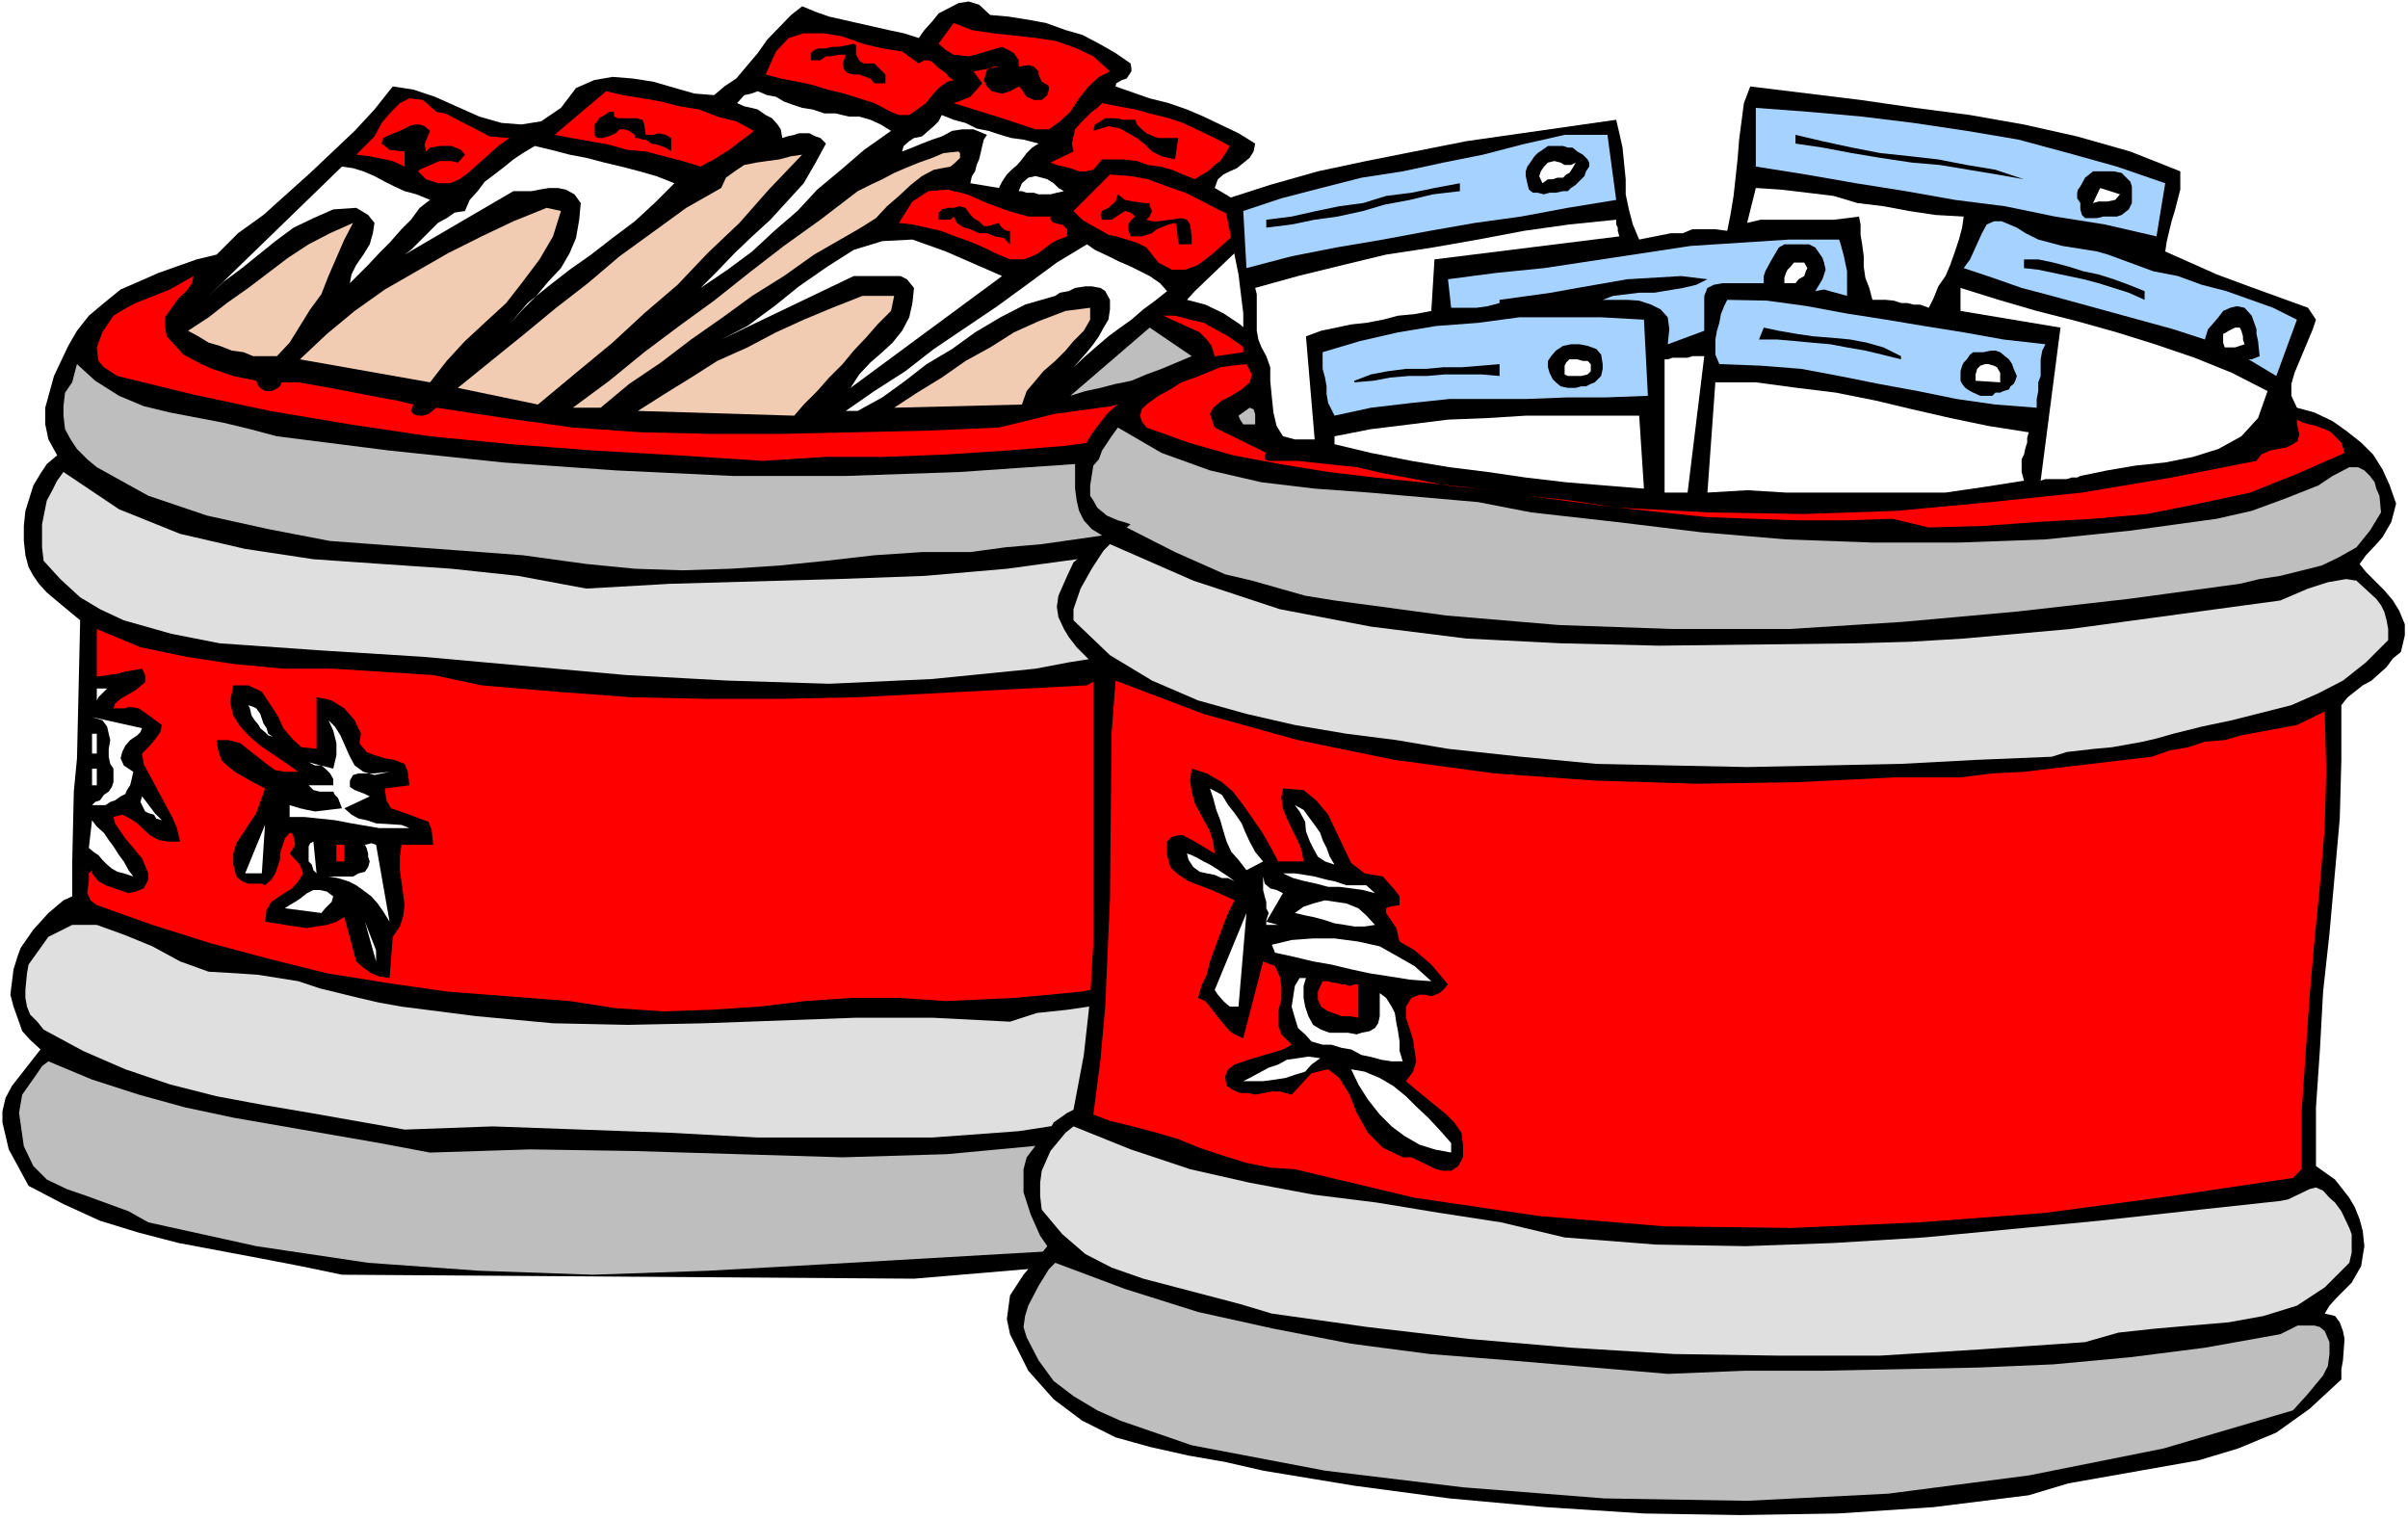 <?xml version="1.0" encoding="UTF-8" standalone="no"?>
<svg
   version="1.0"
   width="129.766mm"
   height="81.858mm"
   id="svg98"
   sodipodi:docname="Snacks.wmf"
   xmlns:inkscape="http://www.inkscape.org/namespaces/inkscape"
   xmlns:sodipodi="http://sodipodi.sourceforge.net/DTD/sodipodi-0.dtd"
   xmlns="http://www.w3.org/2000/svg"
   xmlns:svg="http://www.w3.org/2000/svg">
  <rect width="100%" height="100%" fill="#333333" stroke="none"/>
  <sodipodi:namedview
     id="namedview98"
     pagecolor="#ffffff"
     bordercolor="#000000"
     borderopacity="0.25"
     inkscape:showpageshadow="2"
     inkscape:pageopacity="0.0"
     inkscape:pagecheckerboard="0"
     inkscape:deskcolor="#d1d1d1"
     inkscape:document-units="mm" />
  <defs
     id="defs1">
    <pattern
       id="WMFhbasepattern"
       patternUnits="userSpaceOnUse"
       width="6"
       height="6"
       x="0"
       y="0" />
  </defs>
  <path
     style="fill:#ffffff;fill-opacity:1;fill-rule:evenodd;stroke:none"
     d="M 0,309.386 H 490.455 V 0 H 0 Z"
     id="path1" />
  <path
     style="fill:#000000;fill-opacity:1;fill-rule:evenodd;stroke:none"
     d="m 230.28,12.925 0.162,0.969 v 0.646 l -0.97,1.454 -0.97,0.323 -1.131,0.646 -0.162,0.646 6.949,2.423 3.878,0.969 3.717,1.292 3.394,1.454 7.11,3.393 3.394,2.1 -0.323,1.616 -0.808,1.292 -2.586,2.1 -1.454,0.646 -1.293,0.646 -1.131,0.969 -0.646,1.777 2.747,1.616 3.394,2.1 2.747,2.1 0.97,1.292 0.646,1.616 -2.262,1.454 -2.424,1.616 -2.101,1.777 -7.757,7.432 -1.616,1.777 3.717,0.969 3.717,1.777 3.394,2.262 3.07,2.747 2.747,2.585 2.262,3.07 4.04,6.785 -0.646,2.423 -0.323,2.747 -0.97,5.331 -2.101,4.362 -2.747,4.201 2.424,1.292 1.454,1.777 0.97,1.939 0.97,2.423 0.323,4.685 -0.323,2.423 v 2.423 l -1.293,1.292 -2.424,4.039 -2.424,2.423 -3.07,2.262 v 7.916 l -0.646,8.078 -1.939,15.348 -1.454,7.755 -1.293,15.51 v 8.24 l 1.616,0.323 3.717,1.616 3.394,2.262 1.454,1.131 0.97,1.616 0.97,2.1 0.485,2.747 0.323,3.07 -1.454,5.655 -2.262,4.847 -1.454,2.262 -1.293,2.423 2.262,2.1 2.101,2.747 1.778,2.262 1.616,3.07 0.97,3.07 0.323,3.07 v 3.07 3.716 l -4.686,4.039 -5.494,3.07 -5.656,1.939 -6.141,1.777 -6.787,0.969 -13.251,1.777 -5.979,0.969 -30.542,2.585 -116.513,-0.808 -8.565,-1.777 -8.403,-1.616 -16.322,-3.07 -8.08,-2.1 -7.918,-2.423 -7.434,-3.393 -7.11,-3.716 -4.04,-7.432 -0.646,-2.747 -0.646,-2.747 v -2.262 l 0.646,-2.747 1.293,-2.423 5.818,-7.432 -2.101,-1.939 -1.616,-1.777 -0.97,-2.747 -0.808,-2.262 -0.646,-2.423 0.646,-5.17 0.808,-2.585 0.646,-1.777 2.586,-3.716 3.07,-3.393 3.07,-2.585 1.778,-0.808 v -7.109 l 0.323,-14.217 0.646,-6.785 0.646,-28.111 -3.717,-3.07 -3.07,-2.585 -1.616,-1.777 -1.131,-1.616 -0.97,-1.777 -0.646,-2.423 -0.323,-2.908 v -3.07 l 0.323,-3.07 1.616,-5.17 1.454,-2.423 1.293,-1.939 2.101,-1.777 -1.778,-3.231 -0.646,-3.07 v -3.393 l 1.778,-6.462 2.909,-6.139 1.778,-3.07 2.424,-3.07 3.07,-2.585 3.394,-2.747 7.757,-3.393 7.757,-2.747 4.04,-0.969 4.363,-4.362 5.171,-3.716 9.534,-8.563 9.05,-8.563 4.04,-4.362 3.717,-4.685 4.202,0.646 4.363,1.454 9.05,4.039 4.525,1.292 4.04,0.323 4.04,-0.646 4.04,-2.747 3.07,-4.039 3.717,-1.616 3.717,-0.646 4.04,0.323 4.202,0.646 8.403,2.423 4.04,0.323 2.101,-1.777 2.424,-1.616 4.363,-5.17 1.939,-2.747 4.848,-5.008 2.262,-1.777 2.747,1.131 2.747,0.969 12.12,2.747 3.07,0.646 3.07,0.969 1.131,-1.616 1.616,-1.777 1.293,-1.616 4.04,-2.1 2.101,-0.323 2.101,0.646 2.262,2.1 3.717,0.323 4.04,0.646 3.555,0.646 4.04,1.454 3.394,0.969 3.394,1.777 3.394,1.939 z"
     id="path2" />
  <path
     style="fill:#ff0000;fill-opacity:1;fill-rule:evenodd;stroke:none"
     d="m 226.078,14.54 -2.262,1.131 -2.101,1.939 -1.939,2.423 -1.778,2.747 -2.101,1.939 -2.262,1.616 h -2.747 l -6.787,-2.262 -9.858,-3.07 0.97,-0.323 2.424,-0.969 1.293,-1.454 1.131,-1.292 -1.778,-2.423 5.171,-0.969 h -1.131 l -1.293,0.646 -0.646,2.1 0.646,1.292 0.97,0.969 2.101,0.485 1.616,-0.485 1.778,-0.969 0.646,0.646 0.97,1.454 1.454,0.646 h 0.646 0.97 l 1.131,-0.969 0.323,-1.131 v -0.646 l -0.323,-0.323 -1.131,-0.646 -0.646,-1.454 v -0.646 l -0.97,-0.969 -1.131,-0.323 -1.939,0.323 V 12.279 l -0.97,-1.454 -1.131,-0.646 -1.293,-0.646 -5.494,1.616 -1.293,0.323 -3.07,-0.323 -1.616,-0.969 -1.454,-1.292 3.07,-4.201 3.717,1.454 4.363,0.646 8.888,0.969 4.04,0.646 4.04,1.454 3.394,1.616 z"
     id="path3" />
  <path
     style="fill:#ff0000;fill-opacity:1;fill-rule:evenodd;stroke:none"
     d="m 187.133,12.925 1.131,-0.646 h 0.808 l 0.808,0.323 0.97,0.969 0.808,0.646 0.97,0.646 0.646,0.808 0.97,0.646 -1.293,0.323 -1.778,1.292 -1.293,1.454 -1.293,1.616 -1.778,1.292 -1.616,1.131 h -2.101 l -1.616,-0.646 -3.394,-1.777 -3.07,-0.969 -3.07,-0.969 -3.394,-0.808 -3.07,-0.969 -3.07,-0.646 -3.394,-0.646 -3.07,-0.808 2.101,-4.685 2.586,-2.747 3.07,-0.969 h 4.202 l 3.717,0.646 4.04,1.454 4.04,0.969 4.04,0.646 z"
     id="path4" />
  <path
     style="fill:#000000;fill-opacity:1;fill-rule:evenodd;stroke:none"
     d="m 178.083,12.925 0.646,0.646 0.97,0.969 0.323,0.323 0.323,0.323 v 0.808 0.969 h -2.262 l -0.808,-0.969 -0.97,-0.323 -1.293,-0.485 h -1.131 l -1.293,-0.323 -0.646,-0.646 -0.323,-1.292 0.646,-1.777 h -1.454 l -1.616,0.323 h -0.97 l -1.131,0.808 h -0.97 -0.97 v -1.454 l 0.646,-0.646 0.97,-0.323 h 1.454 l 1.293,-0.323 h 1.293 l 1.778,-0.323 1.293,-0.323 0.485,0.323 v 0.969 0.969 l 0.646,1.131 0.323,0.323 0.646,0.323 h 0.97 z"
     id="path5" />
  <path
     style="fill:#ff0000;fill-opacity:1;fill-rule:evenodd;stroke:none"
     d="m 153.52,26.657 -0.97,0.808 -1.293,0.969 -1.293,0.969 -1.454,1.131 -1.616,0.969 -1.454,0.969 -1.293,0.646 -1.454,0.808 -3.717,-1.131 -3.717,-0.969 -3.717,-0.969 -3.717,-0.323 -4.04,-1.131 -3.717,-0.646 -3.717,-0.646 -3.394,-0.646 10.504,-8.886 3.394,0.808 4.04,0.646 3.717,0.646 3.717,0.969 4.04,0.646 3.717,1.454 3.878,0.969 z"
     id="path6" />
  <path
     style="fill:#ffffff;fill-opacity:1;fill-rule:evenodd;stroke:none"
     d="m 181.477,26.657 -5.494,3.877 -4.686,4.039 -4.848,4.039 -4.04,4.362 -4.686,4.039 -4.525,4.201 -5.01,3.716 -5.494,3.716 3.394,-3.393 3.555,-3.716 3.555,-3.393 3.717,-3.393 3.394,-3.716 3.394,-3.716 2.424,-4.201 2.101,-3.877 -1.131,-1.131 -0.97,-0.323 -1.293,-0.646 h -1.131 -0.97 l -0.97,0.323 -1.454,0.323 -0.97,0.323 -0.323,-1.777 -0.646,-0.969 -1.131,-1.292 -1.293,-0.646 -1.616,-1.131 -1.293,-0.323 -1.454,-0.323 -1.454,-0.646 1.454,-1.616 1.454,-0.323 1.293,-0.485 1.939,0.808 1.778,0.323 1.616,0.969 1.778,0.646 1.939,0.646 2.101,0.323 2.424,0.808 h 2.262 l 2.747,0.646 h 2.101 l 2.262,0.646 2.101,0.969 z"
     id="path7" />
  <path
     style="fill:#ff0000;fill-opacity:1;fill-rule:evenodd;stroke:none"
     d="m 103.747,28.111 -2.262,1.616 -6.141,5.493 -1.778,1.292 -1.939,0.808 h -2.424 l -2.424,-0.808 -1.616,-1.616 0.323,-0.323 0.646,-0.323 3.394,-1.454 h 1.454 0.97 l 1.293,0.323 0.646,-0.646 0.808,-0.969 -0.808,-0.969 -1.939,-0.808 h -2.424 l -1.939,0.323 -0.808,0.808 -0.323,-1.454 1.131,-2.747 -1.131,-0.969 -0.97,-0.323 h -0.97 l -1.131,0.323 -1.939,0.969 -2.101,0.808 -1.293,0.646 -0.323,1.131 0.646,0.485 0.97,0.808 3.07,0.323 v -1.131 4.201 l -2.424,-1.131 -4.686,-0.969 -2.747,-0.323 3.717,-3.716 1.454,-2.747 1.939,-2.262 1.778,-1.777 1.939,-0.969 2.747,0.323 2.747,2.423 1.778,0.323 6.949,3.554 2.101,1.131 z"
     id="path8" />
  <path
     style="fill:#ff0000;fill-opacity:1;fill-rule:evenodd;stroke:none"
     d="m 250.48,29.727 -0.646,1.131 -0.646,0.969 -0.646,0.969 -1.131,0.808 -0.97,0.969 -0.97,0.646 -1.131,0.646 -0.97,0.646 -2.424,-0.969 -2.262,-0.969 -2.424,-0.646 -2.424,-0.323 -2.262,-0.808 -2.747,-0.323 h -2.424 -1.939 l -0.97,1.131 -0.808,0.969 -1.616,0.323 h -1.293 l -1.778,-0.646 -1.293,-0.323 -1.454,-0.323 -1.293,-0.485 4.686,-2.262 -0.323,-1.616 0.323,-1.454 0.323,-1.454 1.131,-1.292 0.97,-0.969 1.293,-1.292 1.131,-0.808 0.97,-0.969 3.232,0.646 3.555,0.646 2.909,0.808 3.878,0.969 2.909,0.969 3.394,1.616 3.07,1.454 z"
     id="path9" />
  <path
     style="fill:#000000;fill-opacity:1;fill-rule:evenodd;stroke:none"
     d="m 131.542,27.465 h 1.454 l 1.293,-0.323 1.293,0.323 1.131,0.646 v 2.747 l -1.131,-0.808 -0.97,-0.323 -0.97,-0.323 -0.97,-0.162 -1.131,-0.808 h -0.646 l -0.97,-0.323 h -0.646 v -0.646 l -1.131,-0.808 -0.97,-0.323 h -0.97 l -0.808,0.808 -0.646,0.323 -0.97,0.323 -0.97,0.323 h -1.131 l -0.646,-0.646 v -1.131 -0.969 l 0.646,-0.646 0.323,-0.646 1.131,-0.646 0.97,-0.646 h 0.97 v 0.969 l 0.808,0.323 h 1.293 1.293 1.131 l 1.293,0.323 0.323,0.969 z"
     id="path10" />
  <path
     style="fill:#ffffff;fill-opacity:1;fill-rule:evenodd;stroke:none"
     d="m 211.534,29.242 -1.293,0.808 -1.131,1.131 -0.97,1.292 -0.97,1.131 -1.131,0.969 -0.97,0.969 -0.97,1.454 -0.646,1.292 -5.818,-0.969 0.323,-1.454 0.646,-0.969 0.323,-1.292 0.485,-1.131 0.323,-1.292 0.323,-1.454 0.323,-1.292 0.646,-0.969 -2.747,-1.131 h -2.262 l -2.101,0.323 -2.101,1.131 -1.939,0.646 -2.101,0.808 -1.939,0.808 -2.101,0.808 0.323,-1.131 1.131,-0.969 0.97,-0.646 1.616,-0.323 1.293,-1.131 1.131,-0.969 0.97,-0.969 0.646,-1.292 2.424,0.969 2.424,0.646 2.262,1.131 2.424,0.485 2.424,0.808 2.262,0.646 2.424,0.323 z"
     id="path11" />
  <path
     style="fill:#000000;fill-opacity:1;fill-rule:evenodd;stroke:none"
     d="m 239.976,28.111 -0.646,4.362 -2.747,-0.646 -1.939,-0.969 -1.454,-1.454 -1.616,-1.292 -1.778,-0.969 -1.616,-0.969 -2.424,-0.485 -3.07,0.969 0.323,-1.292 1.131,-0.646 0.97,-0.646 h 1.293 0.97 l 1.454,0.323 h 0.97 1.454 l 0.323,0.969 0.97,0.969 0.97,0.808 1.454,0.646 0.97,0.323 h 1.778 0.97 z"
     id="path12" />
  <path
     style="fill:#ffffff;fill-opacity:1;fill-rule:evenodd;stroke:none"
     d="m 137.36,37.32 -4.04,4.039 -4.04,3.716 -4.525,3.393 -4.363,3.393 -4.363,3.07 -4.363,3.393 -4.202,3.393 -3.717,4.362 2.747,-3.07 2.747,-2.747 2.424,-2.908 2.586,-2.747 1.778,-3.07 1.293,-3.07 0.646,-3.716 0.323,-3.393 -1.293,-1.777 -1.778,-0.969 -1.616,-0.323 h -1.778 l -1.939,0.323 -1.616,0.323 h -1.778 -1.939 l -22.139,12.925 1.293,-0.969 1.131,-1.131 1.293,-1.292 1.778,-1.777 1.293,-1.292 1.778,-0.969 1.616,-1.131 2.101,-0.323 0.97,-2.262 1.616,-1.777 1.454,-1.939 1.939,-1.454 2.101,-1.616 1.778,-1.454 1.939,-1.292 2.424,-1.454 3.394,0.808 3.717,0.969 3.394,0.646 3.717,0.969 3.394,0.808 3.717,0.969 3.394,0.969 z"
     id="path13" />
  <path
     style="fill:#f1ccb3;fill-opacity:1;fill-rule:evenodd;stroke:none"
     d="m 193.597,33.927 -3.394,0.646 -2.424,1.292 -2.262,1.777 -2.424,2.262 -2.424,2.1 -2.262,2.423 -3.07,1.939 -3.07,1.777 -6.464,3.716 -6.141,4.362 -6.464,4.039 -5.979,4.362 -6.464,4.524 -6.141,4.685 -6.464,4.362 -5.818,4.847 h -5.656 l 7.434,-5.493 7.11,-5.816 7.11,-5.331 7.11,-5.17 7.11,-5.655 7.11,-5.493 7.434,-5.331 7.595,-5.816 2.586,-1.292 2.424,-1.131 2.424,-1.292 2.262,-0.969 2.747,-1.131 2.747,-0.969 2.262,-0.969 3.07,-0.323 0.323,0.323 v 0.969 l -0.97,0.969 z"
     id="path14" />
  <path
     style="fill:#f1ccb3;fill-opacity:1;fill-rule:evenodd;stroke:none"
     d="m 163.377,31.504 -6.787,7.109 -5.979,6.785 -6.464,6.139 -6.141,6.462 -6.787,5.816 -6.464,5.978 -7.434,6.139 -7.757,6.462 -16.322,-3.393 6.787,-5.493 6.787,-5.493 6.464,-5.331 6.464,-5.008 6.464,-5.493 6.464,-4.685 7.11,-5.17 7.11,-4.039 0.97,-2.1 1.778,-1.292 1.939,-1.292 2.424,-0.485 2.262,-0.323 2.424,-0.323 2.424,-0.646 z"
     id="path15" />
  <path
     style="fill:#ffffff;fill-opacity:1;fill-rule:evenodd;stroke:none"
     d="m 87.587,40.713 -2.101,1.616 -1.778,2.423 -1.939,1.939 -2.424,2.747 -2.101,2.1 -2.262,2.423 -1.939,1.939 -1.778,1.777 0.323,-1.777 0.97,-1.939 1.454,-2.1 1.293,-2.1 0.646,-2.262 0.323,-2.1 -1.293,-1.616 -2.424,-1.454 -4.686,0.323 -4.04,1.777 -4.04,1.939 -3.717,2.747 -3.394,2.747 -3.394,2.747 -3.717,2.747 -3.07,2.908 27.149,-26.334 2.262,0.323 2.101,0.646 2.262,0.969 2.101,1.131 1.939,0.969 2.101,0.969 2.424,0.646 z"
     id="path16" />
  <path
     style="fill:#ffffff;fill-opacity:1;fill-rule:evenodd;stroke:none"
     d="m 216.705,38.936 -1.454,0.323 -1.293,0.323 h -1.454 -0.97 l -0.97,-0.323 h -1.454 l -0.97,-0.323 h -0.646 l 0.646,-1.616 1.293,-1.131 1.454,-0.323 1.293,0.323 1.131,0.323 1.293,0.808 0.97,0.969 z"
     id="path17" />
  <path
     style="fill:#ff0000;fill-opacity:1;fill-rule:evenodd;stroke:none"
     d="m 254.52,45.398 -2.262,1.616 -2.747,2.423 -2.747,2.423 -2.747,2.1 -2.586,0.969 h -2.747 l -2.747,-1.454 -2.424,-3.07 -1.939,-0.969 -2.101,-0.646 -2.101,-0.646 -1.616,-0.323 -1.939,-1.131 -1.778,-0.969 -1.616,-0.969 -1.778,-1.777 7.434,-7.432 4.202,0.323 3.555,0.646 3.878,1.454 3.717,1.292 2.909,1.454 3.717,1.939 3.07,1.454 z"
     id="path18" />
  <path
     style="fill:#ff0000;fill-opacity:1;fill-rule:evenodd;stroke:none"
     d="m 217.352,48.145 -1.778,0.646 -1.293,0.646 -1.293,0.969 -1.454,1.131 -1.293,0.646 -1.778,0.646 h -1.293 -1.454 l -3.07,-1.292 -2.262,-1.131 -3.07,-1.292 -2.747,-0.969 -2.909,-1.131 -2.909,-0.646 -2.909,-0.646 -2.747,-0.323 2.747,-4.362 3.232,-2.1 3.878,-0.323 4.04,0.969 4.04,1.777 4.363,1.616 4.04,1.131 h 4.525 v 0.646 l 0.646,0.646 h 0.323 l 0.97,0.323 h 0.485 l 0.646,0.646 0.323,0.323 z"
     id="path19" />
  <path
     style="fill:#000000;fill-opacity:1;fill-rule:evenodd;stroke:none"
     d="m 234.158,41.359 v 0.646 l 0.485,0.969 -0.485,1.131 -0.646,0.646 1.131,0.323 h 1.293 l 4.686,-0.646 1.131,0.323 0.646,0.969 0.323,2.423 v 1.616 h -2.424 l -0.323,-0.323 -0.323,-3.393 -0.323,-0.646 -1.293,0.323 -2.424,0.969 -0.97,0.808 -2.101,0.646 h -2.262 l -0.485,-1.454 v -0.969 l 0.646,-0.969 0.808,-0.646 -0.97,-0.808 -1.131,-0.323 -2.747,1.777 h -0.97 -0.97 l -0.323,-0.969 0.323,-0.808 0.646,-0.323 0.646,-0.323 1.454,-1.292 0.485,-1.454 1.454,1.131 1.616,0.323 2.424,0.323 z"
     id="path20" />
  <path
     style="fill:#f1ccb3;fill-opacity:1;fill-rule:evenodd;stroke:none"
     d="m 114.251,42.975 -1.616,5.17 -2.747,4.685 -3.394,4.524 -3.394,4.362 -4.04,3.716 -4.363,4.039 -3.717,4.039 -3.394,4.362 -26.502,-4.685 5.494,-5.17 5.656,-4.685 6.141,-4.362 6.464,-3.716 6.464,-3.716 6.787,-3.393 6.464,-3.07 6.787,-2.747 z"
     id="path21" />
  <path
     style="fill:#000000;fill-opacity:1;fill-rule:evenodd;stroke:none"
     d="m 203.454,45.398 0.323,0.646 0.646,0.646 0.646,0.323 h 0.646 v 2.747 l -1.293,-1.292 -1.778,-0.323 -1.616,-0.646 h -1.616 l -1.778,-0.808 -1.293,-0.323 -1.454,-0.969 -0.646,-1.292 -0.646,0.646 h -0.97 -0.97 -0.485 v -0.969 -0.485 l 0.485,-0.323 0.162,-0.323 1.131,-0.323 h 1.293 l 1.293,-0.323 1.131,0.323 0.646,0.969 0.97,1.131 1.131,0.646 0.97,0.969 h 0.97 z"
     id="path22" />
  <path
     style="fill:#f1ccb3;fill-opacity:1;fill-rule:evenodd;stroke:none"
     d="m 56.398,72.54 h -2.424 -2.424 l -1.939,-0.808 -2.424,-0.323 -2.424,-0.969 -2.262,-0.646 -2.101,-1.292 -2.101,-1.131 4.202,-2.747 3.717,-2.908 4.363,-3.07 4.04,-3.07 4.04,-3.07 4.202,-2.747 4.363,-2.262 4.686,-2.1 -1.778,3.393 -1.616,3.716 -1.616,3.716 -1.454,3.716 -2.262,3.07 -2.101,3.393 -2.101,3.393 z"
     id="path23" />
  <path
     style="fill:#ffffff;fill-opacity:1;fill-rule:evenodd;stroke:none"
     d="m 204.101,56.223 -30.866,22.78 1.778,-2.747 2.262,-2.423 2.424,-2.1 2.101,-1.939 1.939,-2.423 1.454,-2.747 0.646,-2.908 0.323,-3.07 -1.454,-1.777 -1.293,-0.646 h -1.616 -1.454 -1.616 -1.778 -1.616 -1.454 l -26.987,12.925 5.333,-2.747 5.494,-4.039 5.01,-4.039 5.818,-4.039 5.333,-3.393 5.818,-1.777 6.141,-0.323 6.787,2.423 z"
     id="path24" />
  <path
     style="fill:#ffffff;fill-opacity:1;fill-rule:evenodd;stroke:none"
     d="m 237.713,59.292 -2.424,1.939 -2.424,1.777 -2.424,2.1 -2.262,1.616 -2.424,1.777 -2.262,1.939 -2.424,2.1 -2.424,2.262 1.454,-1.616 1.293,-1.454 1.293,-1.616 1.131,-1.616 0.97,-1.777 0.97,-1.616 0.323,-2.1 v -1.939 l -0.97,-1.777 -0.97,-0.646 -1.778,-0.323 h -1.293 l -2.101,0.323 -1.293,0.646 -1.778,0.323 -0.97,0.646 -6.141,1.777 -5.01,2.585 -5.171,3.07 -4.686,3.393 -5.171,3.07 -4.363,3.393 -4.686,3.393 -5.01,2.747 h -2.424 l 5.818,-4.039 6.302,-4.039 5.818,-4.524 6.464,-4.362 6.464,-4.362 5.979,-4.362 6.141,-4.524 6.141,-3.716 1.616,1.131 2.747,1.292 1.939,0.969 2.586,1.131 1.939,0.969 1.939,0.969 2.101,1.454 z"
     id="path25" />
  <path
     style="fill:#ff0000;fill-opacity:1;fill-rule:evenodd;stroke:none"
     d="m 36.037,70.763 1.293,1.454 3.717,1.939 2.101,0.969 4.363,1.454 4.686,0.969 0.485,1.131 0.323,0.323 0.97,0.646 h 1.293 l 0.808,-0.323 0.97,-0.646 0.323,-0.808 h 3.394 l 6.464,1.131 10.019,1.939 3.555,0.646 3.394,0.808 -0.485,1.292 0.485,0.646 0.97,0.323 h 0.97 l 1.131,-0.323 1.616,-1.292 13.898,2.1 13.898,1.939 13.898,0.969 14.221,0.323 h 14.221 l 29.573,-0.646 14.867,-0.646 5.333,-1.292 5.818,-1.454 11.797,-1.616 5.818,-1.777 5.494,-1.939 5.01,-2.747 4.686,-3.716 -0.646,-2.1 -0.97,-1.292 -1.454,-1.454 -7.434,-3.393 h 2.424 l 3.07,0.808 2.747,0.646 5.01,2.747 2.747,1.939 2.101,2.1 2.262,2.262 0.323,1.777 0.323,1.292 -0.97,2.747 -1.293,0.969 -1.131,1.131 -2.262,1.939 -11.635,2.423 -11.797,2.1 -11.797,1.616 -11.958,0.969 -12.443,0.808 -12.605,0.485 H 167.902 L 155.297,93.866 138.006,92.735 121.038,91.766 104.07,90.473 87.587,88.858 71.266,86.434 54.944,83.688 39.107,80.295 23.917,76.579 l -2.747,-1.777 -1.131,-1.292 -0.323,-2.747 1.131,-3.07 0.646,-0.969 1.616,-2.423 2.101,-1.292 2.424,-1.292 6.949,-2.747 4.848,-2.747 -0.323,1.454 -1.131,1.616 -1.616,1.454 -2.747,3.877 v 1.777 l 0.323,2.1 z"
     id="path26" />
  <path
     style="fill:#f1ccb3;fill-opacity:1;fill-rule:evenodd;stroke:none"
     d="m 181.477,63.331 -2.747,2.747 -2.101,2.423 -2.747,2.908 -2.262,2.747 -2.747,2.747 -2.424,2.747 -2.747,2.747 -1.939,2.262 -31.835,-0.969 5.333,-3.393 5.494,-3.393 5.333,-3.393 6.141,-2.747 5.818,-3.07 5.656,-2.585 5.818,-2.423 6.141,-2.423 h 6.464 z"
     id="path27" />
  <path
     style="fill:#f1ccb3;fill-opacity:1;fill-rule:evenodd;stroke:none"
     d="m 222.038,65.108 -1.293,2.262 -2.101,2.1 -1.616,1.939 -2.101,2.1 -2.424,2.1 -1.616,1.939 -1.778,2.1 -0.97,2.747 -26.018,0.646 4.686,-3.07 5.01,-3.07 4.848,-3.393 5.01,-2.747 4.848,-3.07 5.01,-2.262 5.494,-2.1 5.01,-0.646 z"
     id="path28" />
  <path
     style="fill:#bebebe;fill-opacity:1;fill-rule:evenodd;stroke:none"
     d="m 242.723,72.54 -3.07,1.292 -3.07,1.292 -3.07,1.131 -3.07,1.292 -3.232,0.646 -3.07,0.808 -3.07,0.646 -3.07,0.969 16.16,-13.894 z"
     id="path29" />
  <path
     style="fill:#bebebe;fill-opacity:1;fill-rule:evenodd;stroke:none"
     d="m 56.398,88.858 22.947,2.908 23.109,2.423 22.947,1.616 23.755,1.131 h 23.109 l 23.27,-0.808 23.432,-1.616 23.755,-2.262 2.101,-1.131 8.08,-2.262 4.363,-2.747 4.04,-3.716 -0.323,1.616 -0.323,2.423 -0.97,5.008 -2.424,4.685 -3.394,4.201 -6.464,2.585 -6.787,2.423 -7.11,1.777 -6.626,1.616 -14.706,2.1 -7.434,0.646 -7.11,0.969 h -9.858 l -9.696,0.646 -9.858,1.131 -9.534,0.969 -9.858,0.646 -9.858,0.323 -9.696,-0.323 -9.858,-0.969 -12.928,-1.777 -12.928,-0.969 -13.251,-0.969 -13.09,-0.969 -12.605,-2.423 -12.443,-2.747 -11.958,-4.039 -10.504,-5.816 -1.939,-1.616 -2.101,-2.1 -1.293,-1.939 -1.131,-2.1 -0.323,-2.747 v -1.939 l 0.323,-2.747 1.454,-2.1 0.97,-3.716 3.717,3.393 4.848,3.07 5.01,2.1 5.333,1.292 10.989,2.1 5.333,1.292 z"
     id="path30" />
  <path
     style="fill:#dfdfdf;fill-opacity:1;fill-rule:evenodd;stroke:none"
     d="m 119.422,119.877 16.968,-0.969 34.098,-0.969 17.776,-0.646 16.806,-1.454 16.645,-2.262 15.998,-3.393 15.514,-5.17 0.97,-0.646 1.454,-0.323 h 0.97 l 1.293,0.323 1.454,0.646 0.97,1.292 0.646,3.07 0.323,5.17 v 1.939 l -5.01,4.847 -5.494,4.039 -5.979,2.747 -6.464,2.585 -13.574,3.07 -7.11,1.131 -6.787,1.292 -21.008,2.1 -21.008,0.969 -20.685,-0.646 -20.685,-1.131 -41.37,-3.716 -20.685,-1.292 -20.685,-1.454 -9.858,-1.939 -9.696,-2.747 -4.848,-2.262 -4.04,-2.423 -4.04,-3.716 -3.394,-3.716 -0.323,-2.747 v -4.685 l 0.97,-4.847 1.131,-2.1 0.97,-1.939 1.293,-1.777 11.312,7.593 12.443,5.008 13.251,3.07 13.898,2.1 13.898,0.969 14.221,0.969 13.574,1.454 z"
     id="path31" />
  <path
     style="fill:#ff0000;fill-opacity:1;fill-rule:evenodd;stroke:none"
     d="m 98.091,139.587 15.19,1.292 15.19,1.131 15.352,0.323 h 15.514 l 15.352,-0.323 46.702,-2.423 3.07,-1.777 7.434,-1.616 4.04,-0.646 7.11,-2.1 6.787,-3.07 v 7.432 l -0.323,7.593 -0.646,15.833 -2.747,23.749 -0.323,8.563 -6.141,2.908 -6.141,2.423 -6.302,1.616 -6.787,1.454 -6.787,0.646 -7.11,0.646 -6.787,0.323 -7.11,0.323 -9.534,-0.646 h -9.534 l -9.534,0.646 -9.373,1.131 -9.858,0.646 -9.534,0.323 -9.858,-0.646 -9.373,-1.454 -12.605,-0.969 -12.443,-0.969 -12.282,-1.777 -12.12,-1.939 -12.282,-3.07 -11.474,-3.07 -11.797,-3.716 -11.312,-4.039 -1.293,-0.969 -0.323,-0.808 -0.323,-0.646 0.323,-2.747 v -1.292 l 0.646,-0.646 v 0.646 l 1.293,1.616 1.454,0.808 4.686,1.616 1.454,-0.323 1.616,-0.646 0.97,-1.777 v -1.292 l -1.293,-3.07 -3.394,-4.039 -2.101,-3.07 -0.323,-1.292 1.778,-0.485 1.616,0.808 1.454,0.969 2.586,2.423 1.778,0.969 1.939,0.323 h 2.424 l -0.646,-2.747 -0.808,-1.939 -5.979,-11.148 -0.323,-2.1 1.293,-1.292 1.293,-1.454 1.131,-1.616 0.323,-1.454 -3.07,-2.262 -1.616,-1.131 -2.101,-0.323 -0.646,0.323 h -2.424 l 0.323,-0.969 1.131,-0.969 3.07,-1.777 1.939,-1.616 V 137.487 l -0.646,-1.292 -3.717,0.646 -0.97,0.323 -4.525,0.646 v -9.694 l 8.888,3.716 9.373,1.939 9.534,1.454 10.181,0.969 h 10.181 l 10.181,0.646 10.181,0.646 z"
     id="path32" />
  <path
     style="fill:#000000;fill-opacity:1;fill-rule:evenodd;stroke:none"
     d="m 64.478,152.512 v -10.501 l 1.778,0.323 1.293,0.323 2.586,1.616 2.101,2.423 1.293,2.747 -0.323,1.939 1.454,1.777 1.616,0.646 2.101,0.646 1.939,0.323 2.101,0.808 0.646,1.616 0.323,2.747 -5.01,0.646 0.323,2.423 0.97,1.616 3.717,1.292 2.101,0.808 1.778,0.646 0.646,1.616 0.323,3.07 h -6.464 l -0.323,2.423 v 2.747 l 0.646,4.685 0.323,2.423 -0.323,2.423 -0.646,1.939 -1.454,2.1 -0.646,8.401 -2.101,-0.323 -1.616,-0.646 -1.616,-1.131 -1.454,-1.292 -2.424,-9.047 -1.616,0.969 -1.939,0.646 -2.101,0.323 -1.939,0.323 -2.424,-0.323 -6.141,-0.969 0.323,-2.423 0.97,-1.616 2.101,-1.454 2.101,-1.292 1.293,-1.454 0.97,-1.616 -0.646,-1.777 -2.101,-2.262 0.808,-1.131 0.323,-0.646 -0.323,-1.616 -0.323,-0.808 h -0.485 l -0.97,1.131 -0.97,3.07 v 1.292 l -0.97,2.747 -0.808,1.292 -1.293,1.131 -0.646,-0.323 h -1.131 -0.646 -0.97 l -1.293,-0.485 -1.131,-0.969 -0.646,-2.423 v -2.262 l 0.646,-2.1 4.04,-6.139 1.778,-5.008 -3.07,-1.616 -3.07,-1.777 -1.616,-1.292 -1.131,-1.131 -0.646,-1.939 -0.323,-2.1 h 2.424 l 2.424,0.646 5.333,4.201 1.778,1.292 1.939,0.323 h 2.747 l -2.747,-1.939 -5.01,-3.393 -2.101,-1.777 -1.939,-2.1 -1.454,-2.262 -0.646,-2.747 0.646,-3.393 h 3.07 l 2.747,1.292 1.616,2.423 1.778,2.747 0.97,2.262 2.101,2.423 1.616,1.454 z"
     id="path33" />
  <path
     style="fill:#ffffff;fill-opacity:1;fill-rule:evenodd;stroke:none"
     d="m 23.109,140.234 h -1.293 l -0.646,0.646 -1.131,1.131 -0.323,0.646 v -2.423 z"
     id="path34" />
  <path
     style="fill:#ffffff;fill-opacity:1;fill-rule:evenodd;stroke:none"
     d="m 55.59,150.089 -0.97,-0.323 -0.646,-0.646 -0.97,-0.808 -0.323,-0.646 -0.808,-0.969 -0.646,-0.969 -0.323,-1.454 -0.323,-0.646 0.97,0.323 0.646,0.323 0.808,1.131 0.323,0.969 0.323,0.969 0.646,0.969 0.323,1.131 z"
     id="path35" />
  <path
     style="fill:#ffffff;fill-opacity:1;fill-rule:evenodd;stroke:none"
     d="m 28.926,148.311 -0.323,0.808 -0.646,0.646 -1.454,0.969 -0.97,1.131 -0.646,1.292 -0.323,1.292 0.646,1.454 1.939,1.292 -0.323,1.454 -0.323,1.292 -0.646,0.969 -0.323,0.808 -0.97,0.485 -1.131,0.808 -0.97,0.323 -0.97,0.646 h -2.747 l 0.646,-0.646 0.97,-0.323 0.808,-1.131 0.97,-0.646 0.646,-0.969 0.323,-0.969 v -1.454 -1.292 l -0.646,-0.969 -0.323,-1.454 v -1.616 l 0.323,-1.777 -0.323,-1.292 -0.323,-1.454 -0.97,-1.292 -2.101,-0.646 z"
     id="path36" />
  <path
     style="fill:#ffffff;fill-opacity:1;fill-rule:evenodd;stroke:none"
     d="m 79.346,157.197 -3.07,0.323 h -2.262 -0.97 l -1.131,0.323 -0.646,1.131 v 1.292 l 0.97,0.646 2.101,0.808 0.97,0.485 -5.171,2.423 1.454,1.292 1.454,0.808 1.616,0.323 1.939,0.646 5.171,0.323 1.616,0.646 h -3.07 -3.07 l -5.656,-0.969 -3.394,-0.646 -6.141,-0.646 h -3.07 v -2.423 l 2.101,0.646 1.454,0.323 1.616,0.323 5.494,-0.646 -0.808,-2.1 -0.646,-0.646 -0.323,-0.646 h -2.747 l -1.293,-0.323 -0.97,-0.969 h 5.01 v -1.292 l -0.646,-1.131 -0.97,-0.969 -0.808,-0.646 h -1.293 l -0.646,-0.323 -0.646,-0.323 5.01,1.292 0.646,-2.747 v -1.292 -1.131 l -0.646,-2.585 -0.97,-2.1 1.293,1.292 1.131,1.777 1.939,4.362 0.97,1.777 1.778,1.292 2.262,0.646 z"
     id="path37" />
  <path
     style="fill:#ffffff;fill-opacity:1;fill-rule:evenodd;stroke:none"
     d="m 18.746,149.442 h 0.97 v 4.039 h -0.97 z"
     id="path38" />
  <path
     style="fill:#ffffff;fill-opacity:1;fill-rule:evenodd;stroke:none"
     d="m 18.746,156.551 h 0.97 v 3.393 h -0.97 z"
     id="path39" />
  <path
     style="fill:#ffffff;fill-opacity:1;fill-rule:evenodd;stroke:none"
     d="m 32.966,167.052 -1.131,-0.323 -0.485,-0.808 -1.131,-0.323 -0.646,-0.323 -0.323,-0.646 -0.323,-0.646 -0.323,-0.646 0.323,-1.131 0.646,0.808 0.97,1.292 0.97,1.292 z"
     id="path40" />
  <path
     style="fill:#ffffff;fill-opacity:1;fill-rule:evenodd;stroke:none"
     d="m 27.149,178.523 -1.939,-0.646 -1.293,-0.323 -1.131,-0.646 -0.97,-0.808 -0.97,-0.969 -0.808,-0.969 -0.97,-0.646 -0.97,-0.808 0.646,-5.655 0.97,1.292 1.454,1.292 0.97,1.454 0.97,1.292 1.131,1.777 0.97,1.292 0.97,1.777 z"
     id="path41" />
  <path
     style="fill:#ffffff;fill-opacity:1;fill-rule:evenodd;stroke:none"
     d="m 49.934,177.877 4.04,-9.855 -0.646,9.855 z"
     id="path42" />
  <path
     style="fill:#ffffff;fill-opacity:1;fill-rule:evenodd;stroke:none"
     d="m 64.478,177.877 -0.646,-0.646 -0.323,-1.131 -0.646,-0.646 v -0.969 -0.969 -1.131 l 0.323,-0.646 0.646,-0.323 z"
     id="path43" />
  <path
     style="fill:#ff0000;fill-opacity:1;fill-rule:evenodd;stroke:none"
     d="m 70.134,175.453 h -1.616 v -3.393 h 1.616 z"
     id="path44" />
  <path
     style="fill:#ffffff;fill-opacity:1;fill-rule:evenodd;stroke:none"
     d="m 79.346,187.732 -1.293,-2.1 -1.131,-1.616 -1.293,-1.454 -1.293,-0.969 -1.778,-1.292 -1.616,-0.808 -2.101,-0.646 -1.939,-0.323 h 0.97 1.454 1.293 1.293 l 1.131,-0.646 1.293,-0.323 0.646,-0.969 0.323,-1.131 -0.323,-0.969 v -0.646 l -0.323,-1.131 -0.323,-0.646 1.293,-0.323 0.97,0.323 z"
     id="path45" />
  <path
     style="fill:#ffffff;fill-opacity:1;fill-rule:evenodd;stroke:none"
     d="m 67.872,182.562 -0.323,1.131 -0.646,0.646 -0.646,0.646 -0.808,0.969 -7.434,-0.969 0.97,-0.646 1.131,-0.646 0.97,-0.646 1.454,-1.131 1.293,-0.646 h 1.293 l 1.454,0.323 z"
     id="path46" />
  <path
     style="fill:#dfdfdf;fill-opacity:1;fill-rule:evenodd;stroke:none"
     d="m 81.77,205.019 15.19,1.939 15.675,1.454 15.19,0.323 15.675,-0.323 30.866,-1.131 h 15.514 l 15.837,0.808 5.494,-1.777 6.141,-0.646 12.12,-1.777 5.818,-1.292 5.656,-2.1 5.494,-2.585 5.01,-3.877 3.07,1.777 1.778,1.616 0.97,1.131 0.323,0.969 0.323,0.969 0.808,7.593 -1.778,5.008 -3.717,3.393 -4.686,2.747 -12.282,3.716 -5.979,1.616 -4.848,3.07 -17.938,2.747 -17.614,1.292 h -17.938 -17.614 l -17.938,-0.969 -36.037,-1.292 -17.938,0.646 -19.23,-3.393 -9.534,-1.616 -9.534,-1.777 -9.534,-2.423 -9.05,-3.07 -8.565,-3.716 -8.08,-4.362 -1.293,-1.616 -1.454,-1.454 -0.646,-1.616 -0.323,-1.777 v -1.616 l 0.323,-3.393 0.323,-1.777 4.04,-5.655 4.848,-2.423 h 5.01 l 5.818,2.1 5.494,2.262 5.656,3.07 5.818,2.1 5.656,0.323 4.525,0.323 4.04,0.646 4.04,0.646 4.363,1.454 7.918,1.939 4.202,0.969 z"
     id="path47" />
  <path
     style="fill:#ffffff;fill-opacity:1;fill-rule:evenodd;stroke:none"
     d="m 76.598,195.81 -2.262,-8.078 2.262,5.816 z"
     id="path48" />
  <path
     style="fill:#bebebe;fill-opacity:1;fill-rule:evenodd;stroke:none"
     d="m 87.587,234.746 20.362,-0.646 20.846,0.323 42.824,1.292 21.331,-0.646 20.685,-1.939 19.877,-4.201 19.715,-6.947 2.101,1.292 1.939,2.1 1.778,1.939 1.293,2.747 0.97,2.423 1.131,2.585 0.646,5.493 -5.494,4.039 -5.333,3.07 -6.141,2.1 -5.818,1.616 -6.464,0.969 -12.443,1.454 -6.464,0.969 -47.51,2.747 -23.27,1.292 -23.432,0.808 -23.109,-0.808 -22.624,-1.616 -22.786,-3.393 -21.978,-4.847 -4.04,-2.262 -8.403,-3.07 -4.202,-1.454 -4.04,-1.939 -2.747,-2.747 -1.939,-4.039 -0.97,-6.785 0.646,-3.716 3.07,-4.362 0.97,-1.454 1.293,-0.969 8.888,3.716 9.534,3.07 9.373,2.585 9.858,2.1 29.734,5.17 z"
     id="path49" />
  <path
     style="fill:#000000;fill-opacity:1;fill-rule:evenodd;stroke:none"
     d="m 444.076,34.897 v 1.616 2.1 l -1.131,4.362 -0.646,2.1 -0.97,4.039 -0.323,2.1 10.504,4.685 7.434,2.747 11.15,4.039 1.616,2.423 -0.646,1.939 -3.717,8.886 -0.646,2.262 v 2.423 l 1.131,2.423 3.555,0.969 3.717,1.777 2.747,1.939 3.07,2.423 2.424,2.423 1.939,3.07 1.454,3.231 1.293,3.716 -0.97,3.716 -1.778,3.07 -0.97,1.131 -2.424,2.585 -1.293,1.777 1.293,1.616 3.717,3.716 1.778,2.1 1.293,2.1 1.131,2.747 v 2.262 l -0.808,3.393 -1.616,1.292 -1.293,1.777 -1.454,1.292 -1.616,1.454 -1.778,0.969 -3.07,2.423 -1.293,1.616 v 11.148 l -0.323,11.955 -2.101,23.426 -1.293,11.794 -0.646,11.794 -0.808,11.794 v 11.955 l 3.878,2.747 2.909,3.716 1.131,1.939 0.97,2.423 0.646,2.423 0.323,3.07 -0.323,1.939 -0.323,2.1 -1.939,3.393 -3.07,3.07 -1.454,1.616 -0.97,1.616 2.101,0.485 0.97,1.292 0.646,1.777 0.323,1.616 -0.323,4.362 -0.323,1.777 v 2.1 l -6.464,5.978 -6.787,4.847 -7.757,3.231 -8.08,2.423 -26.502,4.685 -8.08,2.423 -19.392,2.423 -19.554,1.292 -19.715,0.323 -19.715,-0.323 -20.038,-1.292 -19.554,-1.777 -19.392,-2.585 -18.584,-3.07 -7.757,-1.777 -7.434,-1.292 -7.918,-1.777 -6.949,-1.939 -6.787,-3.393 -5.818,-4.362 -5.171,-5.816 -3.717,-7.432 -0.646,-3.07 0.323,-2.423 0.323,-2.423 2.747,-4.201 4.848,-5.816 -1.454,-2.1 -1.939,-4.362 -1.454,-4.524 v -2.262 -2.423 l 0.646,-2.423 3.07,-4.039 1.454,-1.292 0.97,-1.777 2.747,-1.939 1.293,-0.646 2.101,-11.148 1.293,-11.632 0.646,-11.148 v -11.471 -22.78 -11.148 -11.471 l -3.394,-3.393 -1.616,-2.1 -0.97,-1.616 -1.131,-2.423 -0.323,-2.1 0.323,-2.262 1.778,-4.039 1.293,-2.747 1.131,-0.969 0.97,-1.454 1.939,-1.939 1.778,-1.131 -2.101,-1.292 -1.616,-1.777 -0.97,-1.939 -0.485,-2.1 -0.323,-2.423 v -5.008 l 0.808,-1.777 2.586,-4.362 3.07,-4.039 3.717,-3.393 4.363,-2.747 4.525,-2.262 5.01,-2.1 4.686,-1.292 5.494,-0.808 V 63.816 l -0.97,-7.916 -3.07,-15.187 9.534,-3.07 9.696,-2.747 9.858,-2.1 20.362,-4.039 30.542,-4.362 0.646,2.747 0.646,2.908 0.646,6.462 v 3.07 l 0.646,3.07 0.808,3.07 1.293,3.07 6.464,-1.292 h 2.424 l 1.939,-0.808 h 4.686 l 2.424,0.323 0.646,-3.231 0.646,-3.877 0.808,-7.432 0.323,-4.039 0.97,-7.432 1.293,-3.393 22.462,2.747 11.15,1.616 11.15,1.454 10.989,1.939 10.827,2.423 10.827,3.07 z"
     id="path50" />
  <path
     style="fill:#a6d2ff;fill-opacity:1;fill-rule:evenodd;stroke:none"
     d="m 441.006,37.32 -1.778,10.824 -10.504,-2.423 -10.181,-1.616 -10.181,-2.1 -10.181,-1.292 -10.019,-1.777 -10.181,-1.616 -10.181,-1.777 -10.181,-1.616 V 21.972 l 10.827,0.808 10.827,0.969 10.504,1.292 10.827,1.616 10.504,1.777 10.181,2.747 9.858,2.747 z"
     id="path51" />
  <path
     style="fill:#a6d2ff;fill-opacity:1;fill-rule:evenodd;stroke:none"
     d="m 329.179,40.713 -9.858,1.616 -9.534,1.777 -9.373,1.292 -9.211,1.616 -9.534,1.777 -9.534,1.616 -9.05,1.777 -9.211,2.423 -0.646,-11.632 7.757,-2.585 8.08,-2.1 8.242,-2.1 8.403,-1.292 8.242,-1.777 8.08,-1.616 8.08,-2.1 8.565,-1.939 h 8.726 z"
     id="path52" />
  <path
     style="fill:#000000;fill-opacity:1;fill-rule:evenodd;stroke:none"
     d="m 412.241,36.512 -5.494,-0.969 -5.818,-0.969 -5.818,-0.969 -5.656,-0.485 -6.464,-0.969 -5.818,-0.969 -5.979,-1.131 -5.494,-0.808 v -1.777 l 5.494,1.292 5.979,1.292 5.818,1.131 6.141,0.646 5.656,0.646 5.818,1.131 5.818,0.969 z"
     id="path53" />
  <path
     style="fill:#000000;fill-opacity:1;fill-rule:evenodd;stroke:none"
     d="m 323.361,32.473 0.323,0.646 v 0.808 l -0.646,0.969 -0.323,0.969 -0.646,0.646 -1.131,1.131 -0.97,0.646 -0.646,0.646 h -0.97 l -1.454,0.323 h -1.293 l -1.131,0.323 -1.293,-0.323 h -0.97 l -0.808,-0.646 -0.323,-1.292 -0.323,-1.454 v -0.969 l 0.323,-0.969 0.808,-1.131 0.646,-0.969 0.646,-0.646 0.97,-0.646 1.131,-0.808 h 0.97 0.97 1.131 l 0.97,0.323 h 0.97 l 0.97,0.808 1.131,0.646 z"
     id="path54" />
  <path
     style="fill:#ffffff;fill-opacity:1;fill-rule:evenodd;stroke:none"
     d="m 320.937,33.12 -0.646,1.131 -0.646,0.969 -0.646,0.323 -0.646,0.646 h -1.131 l -0.97,0.323 h -0.97 l -1.131,0.808 -0.646,-1.454 0.323,-0.969 0.646,-0.969 0.808,-0.808 1.293,-0.323 1.293,0.323 0.808,0.485 h 0.646 0.646 z"
     id="path55" />
  <path
     style="fill:#000000;fill-opacity:1;fill-rule:evenodd;stroke:none"
     d="m 434.219,39.582 v 1.777 l -0.646,1.292 -1.454,1.131 -0.97,0.323 h -1.454 -1.293 l -1.293,0.323 h -0.97 -1.454 l -0.646,-0.646 -0.323,-1.131 v -1.292 l -0.646,-0.969 V 39.259 l 0.162,-0.646 0.485,-0.646 0.97,-1.777 1.616,-1.292 h 1.454 1.454 1.293 l 1.616,0.323 0.646,0.646 1.131,1.131 0.323,0.969 z"
     id="path56" />
  <path
     style="fill:#000000;fill-opacity:1;fill-rule:evenodd;stroke:none"
     d="m 297.344,38.936 -5.494,0.646 -4.686,1.131 -5.171,0.969 -4.363,1.292 -5.171,1.131 -4.686,0.646 -4.686,0.969 -5.171,0.646 v -1.616 l 5.171,-0.646 5.01,-1.131 4.686,-0.969 4.848,-0.646 4.686,-1.454 5.171,-0.646 4.686,-0.969 5.171,-0.969 z"
     id="path57" />
  <path
     style="fill:#ffffff;fill-opacity:1;fill-rule:evenodd;stroke:none"
     d="m 399.96,44.106 -0.323,2.262 -0.646,2.423 -0.808,2.423 -0.97,2.747 -0.97,2.262 -1.454,2.1 -0.97,2.423 -0.97,1.939 -1.778,-0.646 h -1.293 l -1.293,-0.323 h -1.293 l -1.454,-0.485 -1.616,-0.162 h -1.454 -1.293 l -0.646,-2.423 -0.808,-2.1 -0.323,-2.262 v -2.1 l -0.323,-2.423 -0.323,-1.939 v -2.1 l -0.323,-1.616 -2.424,0.323 -2.747,0.323 h -2.909 -2.747 -3.394 -2.747 -3.07 l -2.747,0.646 1.778,-7.109 5.01,0.323 5.494,0.646 5.333,0.646 4.848,1.454 5.333,0.646 5.171,0.969 5.333,0.808 z"
     id="path58" />
  <path
     style="fill:#ffffff;fill-opacity:1;fill-rule:evenodd;stroke:none"
     d="m 431.795,39.582 -0.97,1.131 -1.616,0.323 h -1.778 l -1.131,0.323 1.454,-3.07 z"
     id="path59" />
  <path
     style="fill:#ffffff;fill-opacity:1;fill-rule:evenodd;stroke:none"
     d="m 329.179,44.752 v 0.969 l 0.323,0.646 v 0.646 l 0.323,1.131 -37.653,4.685 -0.646,10.501 -3.394,0.646 -3.394,0.323 -3.07,0.808 -3.394,0.646 -3.07,0.323 -3.07,0.646 -3.07,0.646 -3.07,1.131 1.778,21.003 h -4.04 l -2.424,-0.646 -1.293,-2.1 -0.646,-2.747 -0.323,-3.07 -0.323,-3.393 v -2.747 l -0.808,-2.262 -0.97,-1.777 -0.646,-1.616 -0.323,-1.777 v -1.939 -2.1 -1.616 -1.777 l -0.323,-1.292 8.726,-2.423 9.211,-2.262 8.726,-2.1 9.534,-1.454 9.211,-1.616 9.373,-1.777 9.211,-1.292 z"
     id="path60" />
  <path
     style="fill:#a6d2ff;fill-opacity:1;fill-rule:evenodd;stroke:none"
     d="m 429.371,51.861 9.211,3.393 5.01,0.969 4.848,1.777 5.01,1.292 9.534,3.393 4.848,2.423 -4.202,11.471 -5.656,-3.393 h 0.646 l 1.616,-0.646 -0.323,-3.07 -0.323,-1.454 v -0.969 l -0.97,-2.747 -1.454,-1.616 -1.616,-0.323 -1.293,0.323 -1.454,0.646 -0.97,1.292 -0.97,1.131 -1.131,1.292 -0.323,0.969 -0.323,1.131 -6.464,-2.1 -24.725,-6.785 -6.141,-1.616 -5.979,-2.1 -5.818,-1.939 1.293,-1.777 2.424,-5.331 0.97,-1.777 1.454,-0.646 h 1.616 l 3.07,1.292 1.778,1.131 2.586,1.292 4.848,1.292 7.11,1.131 z"
     id="path61" />
  <path
     style="fill:#a6d2ff;fill-opacity:1;fill-rule:evenodd;stroke:none"
     d="m 374.588,48.791 0.323,0.969 0.646,2.423 0.646,3.07 v 1.292 3.716 l -4.686,-1.292 -1.778,0.323 1.454,-2.423 0.323,-0.969 0.323,-0.969 -0.323,-1.454 -0.323,-0.969 -1.454,-2.1 -1.293,-0.646 h -2.747 -2.262 l -1.131,0.646 -1.616,2.747 -1.131,2.1 -0.323,0.969 v 1.454 h -8.403 l -1.778,0.323 -1.293,0.646 -0.646,1.616 v 7.109 l -7.434,2.747 0.323,-3.07 -0.323,-2.423 -1.454,-1.616 -1.939,-0.969 -2.424,-0.808 -2.424,-0.162 h -5.01 l 2.101,-0.808 5.333,-0.646 h 3.07 l 5.818,-0.969 2.747,-0.646 2.262,-1.131 -5.333,-0.646 -5.494,0.323 -5.494,0.323 -10.181,1.777 -5.333,0.969 -10.504,1.454 v 0.646 l -2.424,0.646 -2.262,0.323 h -1.454 -3.717 l -0.646,-5.816 9.858,-1.292 9.696,-0.969 29.896,-4.524 20.038,-1.292 z"
     id="path62" />
  <path
     style="fill:#000000;fill-opacity:1;fill-rule:evenodd;stroke:none"
     d="m 436.804,59.292 v 1.777 l -3.232,-1.454 -3.07,-0.969 -3.07,-0.969 -3.07,-0.808 -3.07,-0.646 -3.07,-0.646 -3.07,-0.646 -2.909,-0.323 v -1.777 h 2.909 l 3.07,0.646 3.07,0.808 3.07,0.969 3.07,0.646 3.07,0.969 3.07,1.131 z"
     id="path63" />
  <path
     style="fill:#ffffff;fill-opacity:1;fill-rule:evenodd;stroke:none"
     d="m 368.124,54.607 -0.323,0.646 -0.323,0.969 -1.131,0.646 -0.646,0.808 h -2.262 V 56.546 l 0.323,-0.969 0.323,-0.646 0.646,-0.646 0.646,-0.808 h 0.97 1.131 z"
     id="path64" />
  <path
     style="fill:#ffffff;fill-opacity:1;fill-rule:evenodd;stroke:none"
     d="m 461.852,79.649 -1.939,5.493 -3.394,3.716 -4.686,2.585 -5.171,1.616 -5.656,1.131 -6.141,0.646 -5.656,0.969 -5.494,1.131 -0.646,0.323 h -1.131 l -0.97,0.323 h -0.97 -1.454 -0.97 -0.97 l -0.97,0.323 4.04,-31.181 -20.362,-3.393 v -4.685 l 7.757,2.423 7.757,2.262 8.242,2.1 8.08,2.262 7.757,2.423 8.08,2.747 7.595,3.07 z"
     id="path65" />
  <path
     style="fill:#a6d2ff;fill-opacity:1;fill-rule:evenodd;stroke:none"
     d="m 416.604,70.117 -0.646,1.292 -0.323,1.777 v 1.292 2.1 l -0.485,1.292 v 1.777 l -0.323,1.616 v 1.777 l -8.403,-0.646 -7.918,-1.131 -7.918,-1.616 -7.918,-1.454 -8.08,-1.616 -7.757,-1.454 -8.242,-0.646 -8.403,-0.323 -0.808,-1.939 v -1.454 -1.616 l 0.323,-1.777 0.485,-1.616 0.323,-1.777 0.646,-1.616 0.646,-1.292 8.08,0.162 8.242,1.131 7.757,1.454 8.242,1.292 7.757,1.292 8.08,1.292 8.08,1.454 z"
     id="path66" />
  <path
     style="fill:#a6d2ff;fill-opacity:1;fill-rule:evenodd;stroke:none"
     d="m 334.835,65.108 0.808,15.51 -8.565,0.323 h -7.757 l -8.565,0.323 h -7.757 -7.757 l -7.757,0.808 -8.242,0.969 -7.434,1.616 -0.646,-1.292 -0.646,-1.292 -0.323,-1.777 V 78.679 l -0.323,-1.777 -0.485,-1.777 v -1.939 -1.454 l 7.595,-2.262 7.757,-1.777 7.757,-1.292 8.565,-0.646 8.403,-1.131 h 8.403 8.242 z"
     id="path67" />
  <path
     style="fill:#000000;fill-opacity:1;fill-rule:evenodd;stroke:none"
     d="m 387.193,72.54 v 0.646 l -3.878,-0.969 -3.394,-0.808 -3.717,-0.646 -3.394,-0.646 -3.717,-0.323 -3.394,-0.323 -3.717,-0.323 h -3.717 l 0.97,-2.423 3.07,0.646 3.717,0.646 3.394,0.485 4.04,0.323 3.394,0.323 3.394,0.646 3.394,0.969 z"
     id="path68" />
  <path
     style="fill:#ffffff;fill-opacity:1;fill-rule:evenodd;stroke:none"
     d="m 457.166,70.117 -0.97,0.323 -0.97,0.323 h -0.97 -1.131 l -0.323,-0.969 v -0.646 -1.131 l 0.646,-0.323 0.485,-0.323 0.646,-0.323 0.646,-0.323 h 0.97 l 0.323,0.646 0.323,1.131 v 0.646 z"
     id="path69" />
  <path
     style="fill:#000000;fill-opacity:1;fill-rule:evenodd;stroke:none"
     d="m 326.432,74.156 v 0.969 l -0.323,1.454 -0.646,0.646 -0.646,0.646 -0.808,0.323 -0.97,0.485 h -0.97 l -1.131,0.323 h -1.616 l -1.454,-0.323 -0.97,-0.808 -0.646,-0.646 -0.646,-1.292 -0.323,-1.131 v -1.292 l 0.646,-0.969 0.97,-1.131 1.454,-0.969 1.616,-0.323 h 1.778 l 1.616,0.323 1.778,0.646 0.97,1.131 z"
     id="path70" />
  <path
     style="fill:#000000;fill-opacity:1;fill-rule:evenodd;stroke:none"
     d="m 410.787,76.579 -0.323,0.969 -0.323,0.646 -0.646,0.485 -0.323,0.646 -1.131,0.323 -0.646,0.323 h -0.97 l -0.646,0.646 h -1.454 -0.97 l -1.454,-0.646 -0.646,-0.323 -0.97,-0.646 -0.646,-0.808 -0.323,-0.646 v -0.969 -0.969 l 0.323,-1.131 0.323,-0.646 0.646,-0.646 0.646,-0.969 0.646,-0.485 h 1.131 0.97 l 1.454,-0.323 h 0.97 l 0.97,0.323 0.97,0.808 0.808,0.646 0.646,0.969 0.323,0.969 z"
     id="path71" />
  <path
     style="fill:#ffffff;fill-opacity:1;fill-rule:evenodd;stroke:none"
     d="m 343.723,100.328 h -4.686 V 73.186 h 0.646 l 0.97,-0.323 h 0.97 1.131 0.97 l 0.97,-0.323 h 1.131 1.293 z"
     id="path72" />
  <path
     style="fill:#ffffff;fill-opacity:1;fill-rule:evenodd;stroke:none"
     d="m 324.008,74.156 v 1.454 l -0.646,0.646 -1.293,0.323 h -1.131 -0.97 -0.646 l -0.646,-0.323 v -0.323 -1.454 l 0.323,-0.646 0.646,-0.646 h 0.97 0.646 l 1.131,0.323 h 0.97 z"
     id="path73" />
  <path
     style="fill:#ff0000;fill-opacity:1;fill-rule:evenodd;stroke:none"
     d="m 253.873,74.156 1.131,2.1 -0.485,1.616 -1.616,1.454 -2.101,1.292 -1.939,0.969 -1.778,1.454 -0.646,1.292 0.97,2.747 10.504,5.17 -0.323,0.485 v 0.808 l 0.808,0.323 h 0.646 5.333 l 5.818,0.646 6.141,0.646 5.656,1.292 6.141,1.131 6.464,1.292 6.141,0.646 6.464,0.808 -8.888,-1.131 -8.888,-0.969 -9.373,-0.969 -9.534,-1.131 -9.858,-1.616 -9.534,-1.777 -9.05,-2.585 -8.565,-3.07 -0.97,-1.292 -0.323,-1.131 0.323,-1.292 0.97,-0.969 2.424,-1.777 2.424,-1.292 2.262,-1.454 2.747,-0.969 2.424,-0.969 2.747,-1.131 2.262,-0.323 z"
     id="path74" />
  <path
     style="fill:#000000;fill-opacity:1;fill-rule:evenodd;stroke:none"
     d="m 305.424,76.579 -3.717,-0.323 h -3.717 -3.717 l -3.717,0.323 h -3.717 l -3.717,0.323 -3.394,0.646 -3.878,0.323 v -0.323 l 3.394,-1.292 3.394,-0.646 3.717,-0.485 h 4.202 l 3.394,-0.323 h 3.717 l 4.04,-0.323 3.717,-0.323 z"
     id="path75" />
  <path
     style="fill:#ffffff;fill-opacity:1;fill-rule:evenodd;stroke:none"
     d="m 407.393,75.933 v 1.939 l -5.01,-0.323 v -1.292 l 0.323,-1.131 0.646,-0.646 0.97,-0.323 h 0.646 l 1.131,0.323 0.646,0.323 z"
     id="path76" />
  <path
     style="fill:#ffffff;fill-opacity:1;fill-rule:evenodd;stroke:none"
     d="m 413.211,88.05 -0.323,1.131 v 0.969 l -0.323,0.969 -0.323,1.454 -0.485,0.969 v 1.292 1.292 l 0.485,1.777 -8.242,1.292 -7.757,1.131 h -8.08 -8.242 -8.08 -8.08 l -7.918,-0.485 -8.08,0.485 1.616,-22.457 h 8.242 l 8.403,1.131 7.918,0.969 8.08,1.616 7.434,1.777 7.757,1.777 7.757,1.616 z"
     id="path77" />
  <path
     style="fill:#bebebe;fill-opacity:1;fill-rule:evenodd;stroke:none"
     d="m 255.651,86.434 h -2.424 l -0.646,-0.969 -0.323,-0.808 2.262,-1.616 0.808,0.323 0.323,0.969 v 1.131 z"
     id="path78" />
  <path
     style="fill:#ffffff;fill-opacity:1;fill-rule:evenodd;stroke:none"
     d="m 334.835,99.521 -8.08,-0.646 -7.757,-0.646 -8.242,-0.969 -7.757,-1.131 -7.757,-0.969 -7.757,-1.292 -8.242,-1.616 -7.434,-1.777 v -1.616 l 7.434,-1.454 7.918,-0.969 7.757,-0.969 8.08,-0.323 7.757,-0.485 h 7.918 7.757 7.434 z"
     id="path79" />
  <path
     style="fill:#ff0000;fill-opacity:1;fill-rule:evenodd;stroke:none"
     d="m 477.527,92.25 -9.534,4.201 -9.696,3.877 -10.504,2.262 -10.504,2.1 -10.989,0.969 -11.15,0.646 -11.15,0.808 -11.15,0.323 -7.434,-1.777 -9.534,0.323 h -9.534 l -9.373,-0.323 -9.211,-0.323 -9.05,-0.969 -9.211,-0.969 -9.534,-1.454 -8.888,-0.969 18.422,2.423 18.584,0.969 19.392,0.323 18.907,-0.646 19.069,-1.777 18.584,-1.939 18.261,-3.07 17.291,-3.393 0.97,-1.292 1.778,-0.808 1.616,-0.323 1.778,-0.323 1.293,-0.646 0.97,-0.646 0.323,-1.454 -0.485,-1.939 v -0.969 l 1.293,0.646 1.293,0.323 1.293,0.323 1.778,0.646 1.293,0.646 1.131,1.131 0.97,0.969 z"
     id="path80" />
  <path
     style="fill:#bebebe;fill-opacity:1;fill-rule:evenodd;stroke:none"
     d="m 311.888,104.367 17.291,1.939 17.291,2.1 17.291,1.454 17.614,0.646 h 17.614 l 17.614,-0.646 17.291,-1.777 17.614,-2.423 7.11,-1.616 6.626,-2.423 6.949,-2.747 2.909,-1.939 3.394,-1.777 h 1.778 l 1.293,0.646 1.131,1.131 0.97,1.292 0.323,1.292 0.646,1.454 0.323,3.393 -2.262,3.716 -2.747,3.393 -3.717,2.1 -3.394,1.616 -8.403,2.1 -4.202,0.646 -4.04,0.969 -22.624,3.07 -22.786,2.585 -23.27,2.1 -23.109,1.454 h -23.755 l -23.109,-0.808 -22.947,-1.939 -22.786,-3.07 -5.979,-0.969 -10.827,-3.07 -5.494,-1.292 -10.181,-4.524 -9.858,-5.008 0.808,-0.646 -1.454,-0.485 -1.131,-0.323 -2.262,-0.969 -1.939,-1.616 -0.808,-1.454 -0.646,-0.969 v -2.1 l 0.646,-4.039 1.131,-1.292 0.646,-1.777 1.939,-2.908 1.293,-1.777 8.888,5.17 9.858,3.554 10.504,2.423 10.827,1.292 11.15,0.808 22.139,1.939 z"
     id="path81" />
  <path
     style="fill:#dfdfdf;fill-opacity:1;fill-rule:evenodd;stroke:none"
     d="m 377.982,131.025 11.15,-0.323 10.827,-0.646 21.654,-1.939 42.824,-5.816 5.656,-2.423 4.04,-1.292 3.717,-0.646 2.101,0.323 4.04,3.716 0.97,1.292 0.646,1.292 0.485,1.777 0.323,1.777 v 2.262 l -4.525,4.524 -4.686,3.716 -5.01,2.585 -5.494,2.423 -12.12,3.07 -6.141,1.292 -5.818,1.454 -3.394,0.969 -2.747,0.646 -6.302,1.131 -3.555,0.323 -5.656,0.646 -3.07,0.969 -15.514,0.646 -15.19,0.808 -31.35,0.646 -15.514,-0.323 -15.19,-0.323 -15.352,-1.454 -14.867,-1.616 -10.504,-1.777 -10.181,-1.292 -10.504,-1.777 -9.858,-2.262 -9.858,-2.747 -9.373,-4.039 -8.565,-5.17 -7.434,-7.109 v -2.262 l 1.454,-4.201 2.262,-4.039 2.424,-3.716 1.293,-1.292 16.968,7.432 17.614,5.816 18.584,3.554 19.392,2.423 19.23,0.969 20.038,0.485 z"
     id="path82" />
  <path
     style="fill:#ff0000;fill-opacity:1;fill-rule:evenodd;stroke:none"
     d="m 386.062,158.328 h 13.251 l 6.464,-0.808 6.464,-0.323 26.018,-3.07 3.717,-1.292 3.717,-0.646 3.394,-1.131 4.04,-0.323 3.394,-0.969 11.312,-2.1 5.656,-2.747 0.323,11.955 -0.323,11.794 -0.97,11.632 -1.131,11.471 -0.97,11.148 -1.616,23.426 v 11.794 l -1.778,1.777 -25.048,3.716 -25.371,3.393 -25.856,1.939 -25.694,1.131 -26.018,-0.323 -25.533,-2.1 -25.371,-3.716 -24.402,-5.816 -5.01,-0.323 -4.848,-0.969 -4.686,-1.454 -4.848,-1.616 -4.363,-1.777 -4.363,-1.292 -4.848,-1.292 -4.686,-1.131 -3.394,-1.292 1.454,-11.148 0.97,-10.824 0.97,-21.972 0.323,-33.604 0.808,-10.824 17.938,6.785 19.23,5.331 19.715,4.039 20.362,2.747 20.362,1.454 20.685,0.646 20.523,-0.323 z"
     id="path83" />
  <path
     style="fill:#000000;fill-opacity:1;fill-rule:evenodd;stroke:none"
     d="m 260.337,175.453 h 5.171 l -0.323,-1.939 -0.485,-1.454 -2.586,-5.331 -0.808,-2.1 -0.323,-2.1 0.323,-1.939 4.202,0.323 2.586,2.1 2.424,2.908 3.07,6.462 1.616,3.393 2.747,2.1 3.717,0.646 2.424,2.747 0.97,1.292 v 1.777 l -1.939,0.323 -0.808,0.323 v 0.969 l 2.101,3.07 0.323,1.454 0.323,1.292 3.07,1.777 3.394,2.908 3.394,4.039 -0.97,1.131 -0.808,0.646 -1.616,0.646 -1.293,-0.323 h -1.131 l -1.616,0.646 -1.131,1.777 v 2.262 l 0.808,2.423 0.646,2.1 0.646,4.362 -0.646,2.1 -1.454,1.939 2.101,1.777 6.141,5.008 1.616,1.616 1.454,2.1 0.323,2.423 v 2.585 l -0.97,1.777 -1.454,0.969 h -1.616 l -1.454,-0.323 -5.01,-2.423 h -1.778 l -4.04,-1.939 -3.07,-3.07 -2.262,-4.039 -1.454,-3.716 -2.101,-3.393 -2.262,-1.777 -3.394,0.808 -4.04,4.362 -2.424,-0.646 h -1.616 l -3.394,0.646 -1.454,-0.323 h -1.616 l -1.454,-0.646 -1.293,-0.808 -0.323,-1.939 0.646,-1.454 1.293,-0.969 3.878,-1.292 5.979,-1.777 1.778,-0.969 -2.101,-2.1 -0.646,-1.939 v -2.747 l 0.646,-2.423 v -2.747 l -0.323,-1.939 -0.97,-2.1 -2.424,-0.969 -4.04,15.671 -1.778,-0.808 -0.97,-0.646 -1.939,-2.262 -2.101,-2.747 -0.97,-1.131 -1.454,-0.646 0.808,-2.747 0.97,-1.939 0.646,-2.747 2.747,-7.432 0.97,-2.423 1.293,-2.585 -4.686,-2.1 -4.686,-1.777 -2.424,-1.616 -1.293,-1.292 -0.646,-2.423 v -2.747 l 0.97,-0.969 1.293,-0.323 h 0.97 l 2.424,1.292 4.04,2.423 -0.323,-2.423 -0.646,-2.1 -3.07,-5.655 -0.646,-2.423 -0.323,-2.262 0.323,-2.423 3.07,0.969 3.07,1.777 2.262,1.939 2.101,2.747 3.717,5.331 1.778,3.07 z"
     id="path84" />
  <path
     style="fill:#ffffff;fill-opacity:1;fill-rule:evenodd;stroke:none"
     d="m 257.267,175.453 -3.394,1.777 -1.616,-2.1 -1.454,-1.616 -0.97,-2.1 -0.646,-2.1 -0.646,-2.262 -0.808,-2.1 -0.646,-2.423 -0.646,-1.939 2.424,1.292 1.293,2.1 1.293,1.616 1.454,2.1 0.646,1.616 0.97,2.1 1.131,2.1 z"
     id="path85" />
  <path
     style="fill:#ffffff;fill-opacity:1;fill-rule:evenodd;stroke:none"
     d="m 271.811,176.1 -1.939,-0.646 -1.454,-0.969 -0.97,-1.777 -0.646,-1.292 -0.808,-2.1 -0.162,-1.939 -1.131,-2.1 -0.97,-1.292 1.778,0.969 1.293,1.777 0.97,1.292 1.131,1.616 0.485,1.454 0.808,1.616 0.646,1.777 z"
     id="path86" />
  <path
     style="fill:#ffffff;fill-opacity:1;fill-rule:evenodd;stroke:none"
     d="m 251.449,179.492 -1.293,-0.646 h -1.293 l -1.454,-0.646 -1.616,-0.323 -1.454,-0.323 -1.293,-0.969 -0.97,-1.454 -0.323,-1.292 0.97,0.323 1.293,0.646 1.131,0.646 1.293,0.646 1.293,0.808 1.454,0.969 0.97,0.646 z"
     id="path87" />
  <path
     style="fill:#ffffff;fill-opacity:1;fill-rule:evenodd;stroke:none"
     d="m 278.275,180.3 1.778,1.616 -2.424,-0.646 -2.424,-0.323 -2.424,-0.323 h -2.262 l -2.424,-0.646 -2.262,-0.485 -2.424,-0.646 -2.101,-0.969 h 2.424 l 2.101,0.323 1.939,0.323 2.424,0.646 1.616,0.323 2.424,0.808 h 2.101 z"
     id="path88" />
  <path
     style="fill:#ffffff;fill-opacity:1;fill-rule:evenodd;stroke:none"
     d="m 261.307,181.916 -3.394,5.816 2.424,0.646 h -2.424 v -0.969 l 0.485,-1.454 -0.485,-0.969 v -1.292 l -0.323,-1.131 -0.323,-1.292 v -1.292 -1.454 l 0.323,1.454 1.131,0.969 1.293,0.323 z"
     id="path89" />
  <path
     style="fill:#ffffff;fill-opacity:1;fill-rule:evenodd;stroke:none"
     d="m 280.052,188.378 -2.101,0.323 h -2.101 l -1.939,-0.323 -2.101,-0.323 -1.939,-0.646 -2.424,-0.646 -1.616,-0.323 -2.101,-0.485 1.778,-1.292 1.939,-0.646 2.424,-0.646 2.262,0.323 2.101,0.323 2.424,0.969 1.616,1.454 z"
     id="path90" />
  <path
     style="fill:#ffffff;fill-opacity:1;fill-rule:evenodd;stroke:none"
     d="m 252.257,205.019 h -1.131 -0.646 l -0.97,-0.808 -0.323,-0.323 -1.131,-1.292 -0.646,-0.969 6.464,-15.671 z"
     id="path91" />
  <path
     style="fill:#ffffff;fill-opacity:1;fill-rule:evenodd;stroke:none"
     d="m 291.526,199.849 -4.363,-0.323 -4.04,-0.646 -4.202,-0.646 -3.717,-0.808 -4.04,-0.969 -3.717,-0.646 -4.04,-0.969 -3.717,-0.808 -0.646,-1.616 4.04,-0.969 4.363,-0.323 h 4.363 l 4.848,0.646 4.363,0.969 3.717,2.1 3.394,1.939 z"
     id="path92" />
  <path
     style="fill:#ffffff;fill-opacity:1;fill-rule:evenodd;stroke:none"
     d="m 265.993,199.203 -0.485,1.616 v 2.423 l 0.323,1.777 0.646,1.939 0.97,1.777 1.616,0.969 1.778,0.646 h 2.747 0.97 l 1.778,0.323 0.97,-0.323 1.616,-0.323 1.131,-0.646 0.646,-0.969 0.323,-1.454 v -1.292 -3.393 l 1.293,0.969 1.131,1.777 0.646,1.292 0.323,2.1 0.323,1.616 0.323,2.1 v 1.939 l 0.646,2.1 h -2.262 l -2.101,-0.323 -2.424,-0.646 -1.616,-0.323 -2.101,-1.131 -1.939,-0.323 -2.101,-0.646 h -1.778 l -2.262,-0.646 -1.293,-1.454 -1.454,-1.292 -0.646,-2.1 -0.646,-2.262 0.323,-2.1 0.323,-2.1 0.97,-1.616 z"
     id="path93" />
  <path
     style="fill:#ff0000;fill-opacity:1;fill-rule:evenodd;stroke:none"
     d="m 276.659,200.495 v 6.785 l -1.778,-0.323 h -1.616 l -1.778,-0.646 -0.97,-0.323 -1.454,-0.969 -0.646,-1.454 v -1.616 l 0.97,-2.1 h 1.131 l 0.97,0.323 h 0.646 l 1.131,0.323 h 0.646 l 0.97,0.323 0.97,-0.323 z"
     id="path94" />
  <path
     style="fill:#ffffff;fill-opacity:1;fill-rule:evenodd;stroke:none"
     d="m 268.902,215.52 -1.778,1.292 -1.293,1.454 -2.101,0.646 -1.939,0.646 -2.101,0.323 -2.424,0.323 h -2.262 -1.778 l 1.293,-0.646 1.778,-0.969 2.101,-1.131 1.939,-0.646 1.778,-0.969 2.262,-0.323 2.101,-0.323 z"
     id="path95" />
  <path
     style="fill:#ffffff;fill-opacity:1;fill-rule:evenodd;stroke:none"
     d="m 295.566,232.807 v 1.939 l -3.394,-0.646 -3.07,-0.969 -3.07,-1.777 -2.586,-1.939 -2.424,-2.423 -2.424,-3.07 -1.939,-3.07 -1.454,-3.07 2.747,0.485 3.07,1.292 2.747,1.616 2.586,2.1 2.101,2.1 2.424,2.262 2.262,2.423 z"
     id="path96" />
  <path
     style="fill:#dfdfdf;fill-opacity:1;fill-rule:evenodd;stroke:none"
     d="m 318.675,252.033 18.584,1.454 18.261,0.323 17.938,-0.646 18.422,-1.131 35.552,-3.393 17.614,-1.939 19.392,-2.1 1.616,-0.323 4.363,-2.1 1.293,-0.323 1.454,0.646 1.293,1.454 1.131,0.969 1.293,1.777 1.616,3.393 0.485,1.292 v 2.1 1.616 l -0.485,2.1 -5.01,5.008 -5.656,3.716 -6.787,2.1 -7.11,1.292 -7.595,0.646 -7.434,0.646 -7.434,0.808 -6.787,1.939 -21.008,1.454 -20.685,1.292 h -21.008 l -21.008,-0.323 -21.008,-1.292 -20.685,-1.777 -20.685,-2.423 -19.554,-2.747 -6.464,-1.939 -19.715,-5.17 -6.464,-2.262 -5.333,-2.747 -4.686,-4.039 -4.202,-5.008 -0.323,-2.747 v -2.747 l 0.323,-2.423 1.778,-4.039 3.07,-3.716 1.616,-1.292 11.635,4.685 12.12,4.039 12.12,2.747 12.928,2.423 12.928,1.616 12.766,2.1 12.605,1.939 z"
     id="path97" />
  <path
     style="fill:#bebebe;fill-opacity:1;fill-rule:evenodd;stroke:none"
     d="m 339.683,279.821 15.837,-0.646 h 15.998 l 31.512,-0.646 15.19,-0.646 15.675,-1.454 15.19,-1.939 15.352,-2.747 2.262,-1.131 1.293,-0.646 h 3.394 l 1.131,0.323 0.97,0.808 0.97,2.262 v 2.423 l -0.323,2.423 -0.97,1.939 -3.07,3.716 -3.07,3.393 -26.341,7.755 -27.472,5.493 -28.603,3.716 -28.765,1.454 -29.088,-0.485 -28.765,-2.262 -28.118,-3.393 -27.149,-5.17 -4.686,-1.616 -9.858,-3.393 -4.686,-2.1 -4.848,-2.908 -4.04,-3.07 -3.07,-4.201 -2.424,-4.685 -0.646,-2.1 0.323,-2.262 0.646,-2.1 2.101,-4.039 2.101,-3.393 1.293,-1.292 14.221,5.331 14.867,4.685 15.352,3.393 15.837,3.07 15.998,2.1 16.322,1.292 z"
     id="path98" />
</svg>
